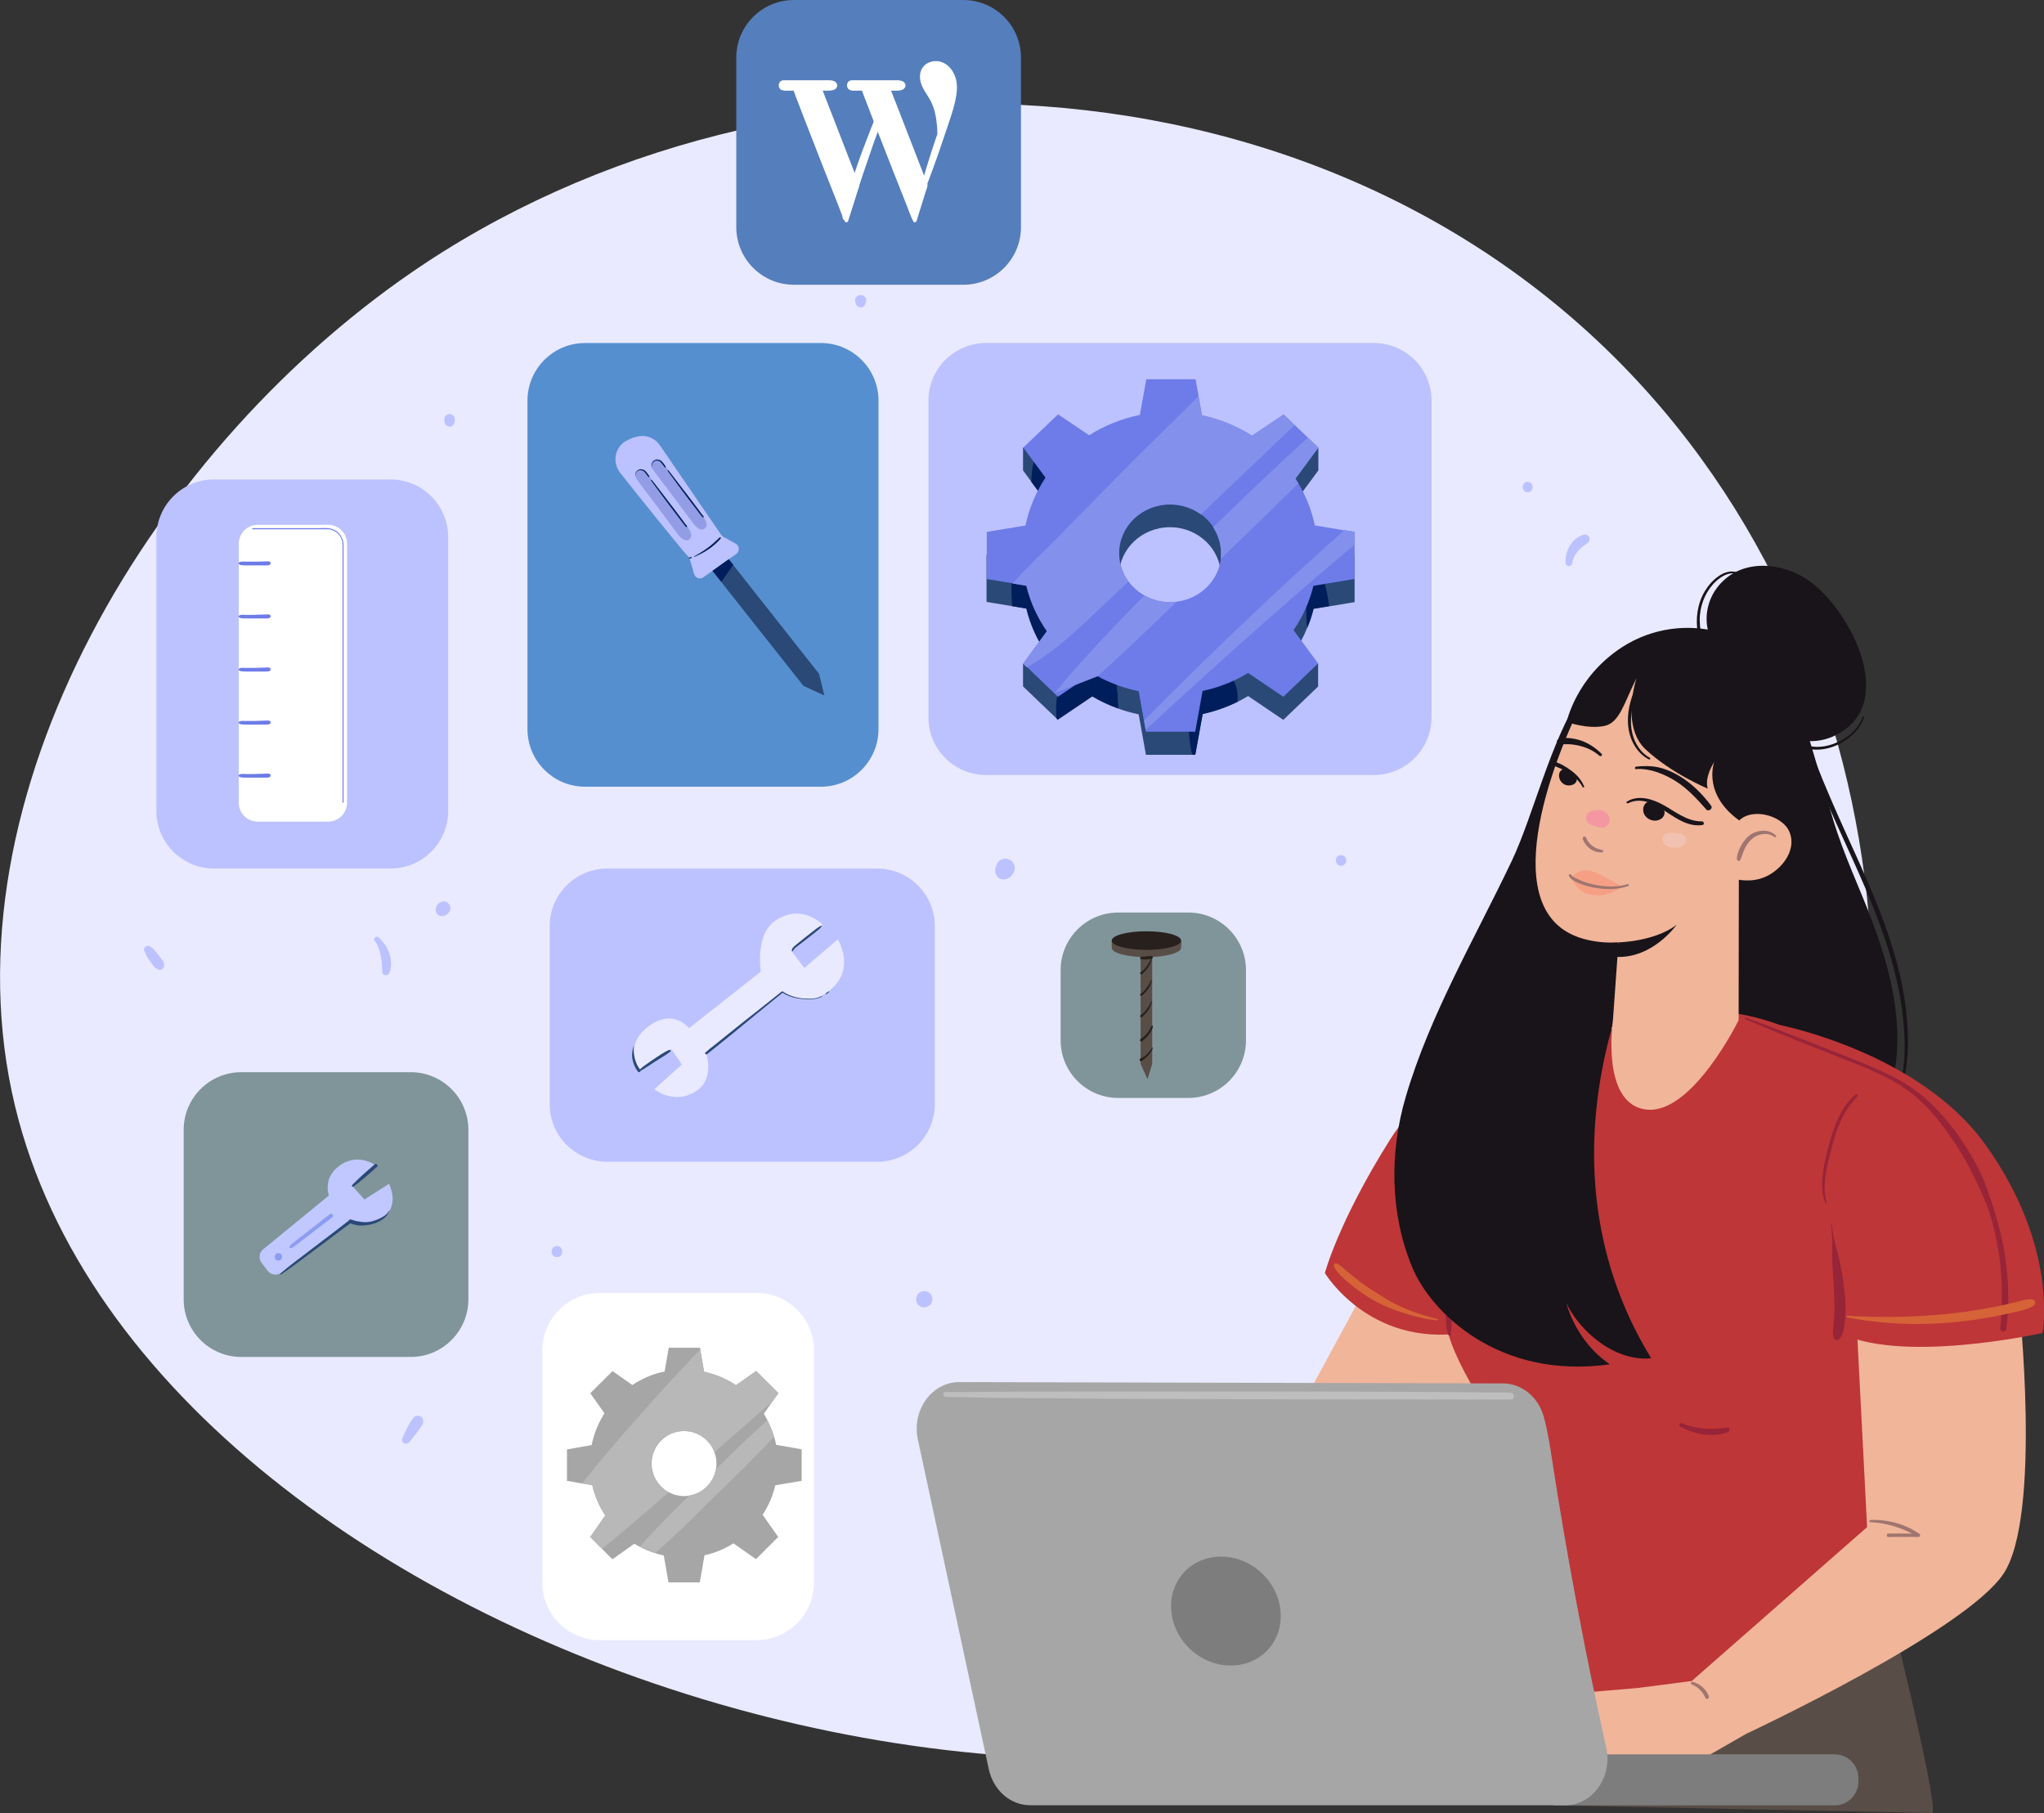 <?xml version="1.0" encoding="UTF-8"?>
<svg id="Laag_1" data-name="Laag 1" xmlns="http://www.w3.org/2000/svg" xmlns:xlink="http://www.w3.org/1999/xlink" viewBox="0 0 169.15 150">
  <rect x="0" y="0" width="169.15" height="150" fill="#333333" stroke="none"/>
  <defs>
    <style>
      .cls-1 {
        fill: #e9eaff;
      }

      .cls-2 {
        fill: #be3638;
      }

      .cls-3 {
        fill: #982438;
      }

      .cls-4 {
        fill: #f597a2;
      }

      .cls-5 {
        fill: #fff;
      }

      .cls-6 {
        fill: #594d47;
      }

      .cls-7 {
        fill: #f1c2b1;
      }

      .cls-8 {
        fill: #a6a6a6;
      }

      .cls-9 {
        fill: #bcc2ff;
      }

      .cls-10 {
        fill: #2a4977;
      }

      .cls-11 {
        fill: #568fcf;
      }

      .cls-12 {
        fill: #d66338;
      }

      .cls-13 {
        fill: #6d7ce8;
      }

      .cls-14 {
        fill: #b8b8b8;
      }

      .cls-15 {
        fill: #7d7d7d;
      }

      .cls-16 {
        fill: #7f959a;
      }

      .cls-17 {
        fill: #191419;
      }

      .cls-18 {
        fill: #939de5;
      }

      .cls-19 {
        clip-path: url(#clippath);
      }

      .cls-20 {
        fill: #bebebe;
      }

      .cls-21 {
        fill: #8390ec;
      }

      .cls-22 {
        fill: none;
      }

      .cls-23 {
        fill: #001e5c;
      }

      .cls-24 {
        fill: #f5a085;
      }

      .cls-25 {
        fill: #f1b59a;
      }

      .cls-26 {
        fill: #8b9cf2;
      }

      .cls-27 {
        fill: #28201d;
      }

      .cls-28 {
        fill: #9f756f;
      }

      .cls-29 {
        fill: #557ebc;
      }

      .cls-30 {
        fill: #c0c8ff;
      }

      .cls-31 {
        fill: #3e303d;
      }
    </style>
    <clipPath id="clippath">
      <rect class="cls-22" width="169.15" height="150"/>
    </clipPath>
  </defs>
  <g class="cls-19">
    <g>
      <path class="cls-1" d="m138.35,128.33C102.71,164.95,12.62,138.61,1.25,91.54c-6.2-25.67,11.61-54.99,33.92-69.75C66.55,1.03,114.76,3.83,139.79,36.61c21.77,28.52,19.07,70.65-1.43,91.72Z"/>
      <path class="cls-17" d="m156.93,90.89c.87-1.67,1.01-3.59.95-5.44-.07-1.94-.4-3.88-.9-5.76-.51-1.89-1.17-3.74-1.92-5.55-.76-1.84-1.6-3.66-2.42-5.47-.82-1.82-1.62-3.65-2.35-5.51-.09-.23-.18-.46-.29-.69-.08-.16-.33-.05-.29.12.13.48.31.94.49,1.4.18.46.37.92.56,1.37.38.9.77,1.8,1.17,2.69.81,1.8,1.65,3.6,2.43,5.42.76,1.78,1.46,3.6,2.02,5.45.55,1.85.97,3.74,1.14,5.66.17,1.92.19,3.81-.44,5.58-.08.22-.17.44-.27.65-.04.08.08.16.12.07h0Z"/>
      <path class="cls-11" d="m67.93,28.38h-19.51c-2.64,0-4.77,2.14-4.77,4.77v27.17c0,2.64,2.14,4.77,4.77,4.77h19.51c2.64,0,4.77-2.14,4.77-4.77v-27.17c0-2.64-2.14-4.77-4.77-4.77Z"/>
      <path class="cls-17" d="m148.82,58.1c.96,3.24,1.92,6.47,2.88,9.71.88,2.95,2.22,5.69,3.29,8.56,1.43,3.83,2.53,8.2,1.79,12.29-.92,5.09-5.56,9.89-10.66,6.12-1.87-1.38-3.08-3.46-4.08-5.56-2.28-4.8-3.68-10.28-2.42-15.44"/>
      <path class="cls-9" d="m72.59,71.86h-22.33c-2.64,0-4.77,2.14-4.77,4.77v14.72c0,2.64,2.14,4.77,4.77,4.77h22.33c2.64,0,4.77-2.14,4.77-4.77v-14.72c0-2.64-2.14-4.77-4.77-4.77Z"/>
      <path class="cls-9" d="m113.69,28.38h-32.09c-2.64,0-4.77,2.14-4.77,4.77v26.2c0,2.64,2.14,4.77,4.77,4.77h32.09c2.64,0,4.78-2.14,4.78-4.77v-26.2c0-2.64-2.14-4.77-4.78-4.77Z"/>
      <path class="cls-16" d="m98.34,75.5h-5.8c-2.64,0-4.77,2.14-4.77,4.77v5.8c0,2.64,2.14,4.77,4.77,4.77h5.8c2.64,0,4.77-2.14,4.77-4.77v-5.8c0-2.64-2.14-4.77-4.77-4.77Z"/>
      <path class="cls-5" d="m62.59,106.97h-12.94c-2.64,0-4.77,2.14-4.77,4.78v19.18c0,2.64,2.14,4.77,4.77,4.77h12.94c2.64,0,4.77-2.14,4.77-4.77v-19.18c0-2.64-2.14-4.78-4.77-4.78Z"/>
      <path class="cls-9" d="m32.32,39.67h-14.61c-2.64,0-4.77,2.14-4.77,4.77v22.65c0,2.64,2.14,4.77,4.77,4.77h14.61c2.64,0,4.77-2.14,4.77-4.77v-22.65c0-2.64-2.14-4.77-4.77-4.77Z"/>
      <path class="cls-16" d="m33.99,88.71h-14.02c-2.64,0-4.77,2.14-4.77,4.77v14.02c0,2.64,2.14,4.77,4.77,4.77h14.02c2.64,0,4.77-2.14,4.77-4.77v-14.02c0-2.64-2.14-4.77-4.77-4.77Z"/>
      <path class="cls-29" d="m79.72,0h-14.02c-2.64,0-4.77,2.14-4.77,4.77v14.02c0,2.64,2.14,4.77,4.77,4.77h14.02c2.64,0,4.77-2.14,4.77-4.77V4.77c0-2.64-2.14-4.77-4.77-4.77Z"/>
      <path class="cls-6" d="m157.02,135.7s3.35,13.54,2.89,14.3l-31.37-.63,3.27-14.46,25.21.8h0Z"/>
      <path class="cls-25" d="m112.64,107.25l-9.53,17.55,15.49,2.64,11.03-19.63-17-.56Z"/>
      <path class="cls-2" d="m127.08,85.32s-7.82,2.23-12.08,9.02c-4.26,6.78-5.36,10.99-5.36,10.99,0,0,3.65,6.08,11.44,4.96,7.79-1.13,6.01-24.97,6.01-24.97Z"/>
      <path class="cls-2" d="m127.63,87.04l-5.27,16.11s-2.87,2.71-2.72,5.97c.15,3.26,4.85,9.65,4.85,9.65l-3.71,23.69,32.33-4.2s4.64-31.44,4.86-34.64c.22-3.2-5.36-15.79-7.46-17.17-6.18-4.06-13.22-2.6-13.22-2.6l-9.66,3.19h0Z"/>
      <path class="cls-3" d="m120.04,110.46c.09-.39.08-.79.08-1.19s.02-.81,0-1.21c0-.1-.08-.19-.18-.21-.09-.01-.21.04-.23.15-.06.42-.07.82-.05,1.24s.05.82.2,1.21c.03.07.15.1.17,0Z"/>
      <path class="cls-25" d="m121.93,146.12c1.54-1.43,3.09-2.87,4.63-4.3.58-.54,1.18-1.08,1.91-1.38.58-.23,1.21-.28,1.83-.34,1.74-.14,3.49-.29,5.23-.44l4.47-.58,14.51-12.73-.96-18.7h13.52s1.93,17.77-1.28,22.57c-3.21,4.79-21.28,13.23-21.28,13.23l-3.33,1.91c-6.36,1.37-12.94,1.68-19.4.92"/>
      <path class="cls-2" d="m147.26,84.8s11.52,2.24,17.01,9.86c6.15,8.55,4.76,15.63,4.76,15.63,0,0-12.23,2.72-17.14-.22-4.91-2.94-4.62-25.27-4.62-25.27h0Z"/>
      <path class="cls-30" d="m27.21,98.92l-5.43,4.44c-.34.28-.4.78-.13,1.13l.5.65c.28.36.79.42,1.15.15l5.62-4.29s1.67.73,2.91-.34c1.24-1.07.36-2.71.36-2.71l-2.03,1.29-.99-1.1,1.95-1.7s-1.53-1.19-3.15.1c-1.26,1-.75,2.38-.75,2.38h0Z"/>
      <path class="cls-26" d="m23.04,104.3c.4,0,.4-.62,0-.62s-.4.62,0,.62Z"/>
      <path class="cls-26" d="m24.05,103.28c.17-.03.32-.17.46-.28l.41-.31c.29-.22.58-.45.87-.67l.86-.66c.29-.22.59-.43.87-.66.14-.12-.05-.37-.2-.26-.29.21-.56.44-.84.66l-.87.68c-.28.22-.57.44-.85.66l-.42.33c-.14.11-.31.21-.38.37-.03.07.02.14.1.13h0Z"/>
      <path class="cls-9" d="m56.99,46.09c-.62-.65-4.36-5.3-5.68-6.99-.65-.84-.44-2.07.48-2.61.01,0,.03-.01.04-.02.43-.24.82-.35,1.16-.39.64-.07,1.27.24,1.63.78l5.06,7.39c.05.06.1.12.17.16l1.03.57c.32.18.35.64.05.85l-2.72,1.93c-.28.2-.68.06-.77-.27l-.34-1.18c-.02-.08-.06-.15-.12-.2h0Z"/>
      <path class="cls-18" d="m52.67,39.62c.41.58.85,1.14,1.28,1.71.66.88,1.32,1.77,1.98,2.65.23.3.47.7.89.73l-.34-.19c.13.17.33.26.53.14.16-.1.27-.36.14-.53.01.1.03.2.04.3.07-.32-.13-.61-.32-.86-.29-.39-.59-.78-.88-1.17-.66-.88-1.33-1.76-1.99-2.64-.16-.21-.33-.42-.48-.64-.15-.22-.43-.32-.67-.18-.22.13-.33.45-.18.67h0Z"/>
      <path class="cls-18" d="m53.94,38.72c.41.58.85,1.14,1.28,1.71.66.88,1.32,1.77,1.98,2.65.23.3.47.7.89.73l-.34-.19c.13.17.33.26.53.14.16-.1.27-.36.14-.53.01.1.03.2.04.3.07-.32-.13-.61-.32-.86-.29-.39-.59-.78-.88-1.17-.66-.88-1.33-1.76-1.99-2.64-.16-.21-.33-.42-.48-.64s-.43-.32-.67-.18c-.22.13-.33.45-.18.67h0Z"/>
      <path class="cls-10" d="m58.96,47.23l7.53,9.52,1.73.79-.44-1.79-7.47-9.47-1.35.96Z"/>
      <path class="cls-6" d="m97.74,78.42c0,.42-1.29.77-2.87.77s-2.87-.34-2.87-.77c0-.03,0-.57,0-.6.15-.39,1.39-.17,2.87-.17,1.39,0,2.61-.18,2.87.17.04.05,0,.54,0,.6Z"/>
      <path class="cls-6" d="m94.39,78.09v9.94l.57,1.26.39-1.26v-9.93h-.95Z"/>
      <path class="cls-27" d="m94.87,78.59c1.59,0,2.87-.34,2.87-.77s-1.29-.77-2.87-.77-2.87.34-2.87.77,1.29.77,2.87.77Z"/>
      <path class="cls-17" d="m133.48,84.73c-2.73,9.48-2.01,19.24,3.16,27.64,0,0-1.83.35-4.04-1.16-2.17-1.48-2.97-3.39-2.97-3.39,0,0,.71,3.1,3.59,5.06-9.23,1.29-14.79-4.32-16.33-7.98-1.87-4.45-1.92-9.55-.55-14.18,2-6.79,5.73-13.11,8.77-19.5,1.78-3.75,3.16-9.79,5.71-13.71,0,0,6.84,10.85,6.75,15.64-.09,4.78-4.1,11.59-4.1,11.59"/>
      <path class="cls-25" d="m131.42,57.12c-3.24,6.2-7.66,18.43-.47,20.53,6.12,1.78,13.6-3.67,13.3-12.98-.31-9.31-9.81-13.33-12.83-7.55Z"/>
      <path class="cls-25" d="m143.9,70.26l-.02,14.15s-3.85,7.85-7.65,7.39c-3.79-.46-2.75-7.41-2.75-7.41l.69-9.7,9.73-4.44h0Z"/>
      <path class="cls-17" d="m135.43,56.11s-1.32,3.94.74,5.88c2.14,2.01,5.16,3.26,5.16,3.26,0,0-.36-.75.53-2.21,0,0-1.14,2.98,2.7,5.25,1.95,1.15,6.13-4.49,3.97-10.32-2.16-5.84-9.28-7.69-14.32-4.41-3.8,2.48-4.56,6.17-4.56,6.17,0,0,1.73.63,3.13.33,1.27-.27,1.62-1.93,2.65-3.95h0Z"/>
      <path class="cls-17" d="m141.55,52.77c-.58-1.31-.35-2.92.49-4.07,1.88-2.59,5.49-2.27,7.83-.53,3.38,2.52,7.37,10.37,1.75,12.79-1.12.48-2.43.48-3.55,0"/>
      <path class="cls-17" d="m134.73,66.46c1.13-.56,2.22.09,3.16.71.94.62,1.87,1.25,3,1.09.17-.02.13-.3-.04-.3-1.25.01-2.2-.81-3.24-1.38-.87-.48-2.05-.84-2.97-.26-.09.06-.01.18.08.14Z"/>
      <path class="cls-17" d="m131.1,65.08c-.22-.54-.6-.97-1.06-1.31-.43-.32-.93-.63-1.46-.76-.16-.04-.25.17-.11.26.21.13.45.22.68.32.23.11.46.23.68.37.46.29.88.68,1.14,1.16.04.07.16.02.13-.05h0Z"/>
      <path class="cls-17" d="m135.4,63.63c1.14-.08,2.37.42,3.32,1.03.95.61,1.73,1.46,2.48,2.31.19.22.58-.08.4-.31-.72-.97-1.6-1.85-2.65-2.47-.52-.31-1.1-.57-1.7-.7s-1.23-.13-1.85-.06c-.13.01-.14.22,0,.21Z"/>
      <path class="cls-17" d="m132.53,62.36c-.46-.46-1.01-.83-1.61-1.06-.31-.11-.63-.18-.95-.22-.32-.04-.68-.05-.99.08-.21.09-.18.37.06.4.29.04.59,0,.88.02.3.02.58.07.86.14.59.15,1.12.41,1.58.81.12.1.29-.06.17-.17h0Z"/>
      <path class="cls-28" d="m132.6,70.33c-.07,0-.15-.04-.22-.06-.07-.02-.15-.04-.22-.07-.14-.05-.26-.13-.38-.21-.23-.17-.42-.41-.52-.67-.03-.07-.1-.13-.18-.1-.07.02-.13.11-.1.18.11.35.34.63.63.84.14.1.3.18.47.23.08.02.16.04.24.05.09.01.17,0,.27,0,.09,0,.13-.16.03-.17h0Z"/>
      <path class="cls-24" d="m134.27,73.35c-.59-.3-1.97-1.11-2.57-1.28-.59-.17-1.31.02-1.64.54,0,0,.33,1.12,1.46,1.39,1.54.38,2.74-.66,2.74-.66h0Z"/>
      <path class="cls-28" d="m134.7,73.15c-.94.3-1.99.23-2.94,0-.4-.09-.79-.21-1.15-.39-.19-.09-.48-.2-.59-.39-.06-.1-.23-.03-.19.08.08.23.34.38.54.49.38.2.81.33,1.23.43,1.02.24,2.14.29,3.14-.06.1-.03.06-.19-.04-.16h0Z"/>
      <path class="cls-17" d="m137.57,66.91c.13.17.11.43-.03.6-.13.17-.35.25-.57.26-.27,0-.55-.11-.72-.32-.17-.21-.22-.53-.1-.77.04-.08.1-.15.18-.2.18-.09.38,0,.56.1.24.13.49.26.73.39"/>
      <path class="cls-17" d="m137.5,66.95c.14.22.01.49-.19.61-.21.12-.5.12-.72.02-.22-.1-.39-.32-.41-.58,0-.12.02-.26.1-.35.09-.11.21-.1.34-.06.16.05.3.15.45.23.08.04.17.09.25.14.08.04.17.1.26.12.12.02.21-.11.12-.2-.07-.08-.18-.12-.27-.16-.09-.05-.19-.1-.28-.14-.17-.09-.34-.19-.52-.23-.19-.04-.36,0-.48.15-.11.13-.17.3-.17.47-.02.71.82,1.14,1.41.82.16-.08.29-.23.34-.4s.01-.36-.1-.51c-.05-.07-.17.02-.12.09h0Z"/>
      <path class="cls-17" d="m130.38,64.41c.06.14-.06.3-.2.37-.22.12-.5.12-.71-.01-.21-.13-.35-.38-.34-.63,0-.14.06-.28.17-.35.19-.11.43.03.6.16.17.13.34.26.51.39"/>
      <path class="cls-17" d="m130.31,64.43c.02.09-.05.18-.12.23-.08.06-.18.09-.27.1-.2.02-.4-.05-.53-.2-.12-.13-.18-.34-.13-.51.02-.07.07-.15.15-.16.09-.01.19.04.26.08.24.14.44.35.68.5.13.08.28-.11.17-.22-.12-.11-.27-.21-.4-.31-.12-.09-.24-.19-.38-.25-.14-.06-.28-.09-.42-.03-.14.06-.22.16-.27.29-.09.26,0,.56.17.76.17.2.45.31.72.27.15-.02.31-.08.42-.19.11-.11.16-.26.09-.41-.03-.08-.15-.02-.13.05h0Z"/>
      <path class="cls-25" d="m143.72,68.13c.97-1.42,3.75-.75,4.36.69.7,1.65-.88,3.44-2.41,3.88-1.03.29-2.25.15-3.07-.43"/>
      <path class="cls-4" d="m131.41,68.08s.01.01.02.02l-.09-.12c.06.1.09.12.17.18.04.03.05.04.09.06.02,0,.04.02.06.03.07.04.15.07.23.09.03,0,.06,0,.09.01.11.02.22.06.33.11l-.16-.07s.02.01.04.01c.08.05.16.08.25.08.09.02.18.02.27-.01l.16-.07c.08-.04.14-.1.19-.17.04-.04.07-.09.09-.15.04-.08.06-.17.06-.26l-.02-.18c-.03-.11-.09-.21-.17-.29-.1-.09-.2-.18-.32-.24-.06-.03-.12-.06-.19-.07-.02,0-.04,0-.06-.01-.08-.02-.16-.03-.24-.02-.13,0-.28.06-.37.15l-.08.11c-.05.08-.07.17-.07.26,0,.01,0,.03,0,.04,0,.06,0,.13.03.18.03.08.05.17.1.24.05.08.1.15.16.22.03.03.06.06.09.09l.65-1.12c-.12-.05-.24-.09-.37-.11-.03,0-.06-.01-.09-.01-.17-.02-.25-.05-.42,0-.03,0-.06.01-.08.02-.06.02-.13.04-.18.07-.11.06-.16.13-.23.23l.09-.12s-.01.01-.02.02c-.06.05-.09.11-.12.18-.04.07-.05.14-.05.22,0,.15.05.3.17.4h0Z"/>
      <path class="cls-7" d="m139.33,69.1s-.02-.01-.02-.02l.18.18c-.04-.08-.12-.15-.19-.19l-.04-.02.2.2c-.13-.22-.36-.29-.59-.31-.07,0-.13-.01-.2-.02l.16.02c-.14-.02-.3-.05-.45-.05-.15,0-.28.02-.42.06-.18.05-.32.19-.37.37-.02.09-.02.19,0,.28.03.09.07.17.14.23.13.11.26.21.43.26.13.04.26.05.4.05.08,0,.17,0,.25-.02.05,0,.13-.01.19-.03.07-.02.13-.05.19-.08.01,0,.03-.01.05-.02.14-.07.21-.2.26-.34l-.25.32c.13-.09.24-.18.28-.35l-.13.22s.01-.01.02-.02c.1-.11.15-.24.13-.39-.02-.15-.1-.26-.22-.34h0Z"/>
      <path class="cls-28" d="m146.97,69.13c-.54-.52-1.42-.5-2.03-.12-.35.22-.62.54-.82.89-.2.35-.37.76-.39,1.18,0,.14.22.21.28.08.15-.32.23-.66.39-.98.16-.32.37-.6.64-.82.5-.39,1.28-.52,1.8-.11.08.07.2-.04.12-.12h0Z"/>
      <path class="cls-17" d="m133.94,77.97s2.98-.06,4.8-1.45c0,0-1.95,2.8-5.02,2.65l.22-1.19Z"/>
      <path class="cls-17" d="m143.8,47.37c-.55-.22-1.17,0-1.62.33-.46.33-.82.75-1.11,1.23-.61,1.04-.77,2.27-.57,3.45.13.73.39,1.42.75,2.07.09.16.33.02.24-.14-.57-1.05-.92-2.25-.81-3.45.1-1.05.57-2.08,1.35-2.79.45-.41,1.1-.79,1.72-.57.08.03.11-.1.04-.13h0Z"/>
      <path class="cls-17" d="m154.14,59.32c-.38,1.06-1.37,1.84-2.4,2.22-.55.2-1.15.3-1.73.23s-1.1-.33-1.54-.7c-.48-.41-.86-.91-1.26-1.39-.09-.1-.27.03-.19.14.68.96,1.53,1.96,2.76,2.16,1.23.2,2.48-.29,3.4-1.07.49-.42.88-.94,1.08-1.56.03-.08-.1-.11-.13-.04h0Z"/>
      <path class="cls-17" d="m136.53,62.7c-.76-.42-1.25-1.19-1.45-2.03-.23-.97-.08-1.95.23-2.88.2-.59.46-1.15.71-1.72.06-.14-.12-.25-.2-.12-1,1.75-1.66,4.09-.45,5.9.27.41.64.75,1.08.98.09.05.17-.09.08-.14h0Z"/>
      <path class="cls-1" d="m57.02,85.07c1.98-1.56,3.96-3.12,5.94-4.68,0,0-.5-3.07,1.2-4.22,1.7-1.15,3.17-.35,3.92.32l-2.59,2.19,1.07,1.41,2.77-2.37s1.5,2.39-.58,4.15c-2.08,1.76-4.01.2-4.01.2l-6.3,5.08s.7,2.04-.74,3.06c-1.85,1.3-3.55-.09-3.55-.09l2.28-2.05-.87-1.27-2.65,1.7s-1.32-1.85.57-3.43c2.16-1.8,3.53-.01,3.53-.01h0Z"/>
      <path class="cls-31" d="m101.24,129.01c-1.47.63-2.16,2.42-1.79,3.92.42,1.69,2.06,2.9,3.72,3.16,1.78.27,3.74-.43,4.5-2.16.35-.79.45-1.71.14-2.52-.34-.89-1.06-1.56-1.87-2.04-.97-.58-2.15-.94-3.27-.66-.92.23-1.78.96-1.95,1.93-.03.16.03.31.18.38.13.06.33.02.4-.13.27-.59.8-1.01,1.43-1.19.75-.21,1.56-.05,2.24.28.69.33,1.33.74,1.73,1.37.36.56.42,1.22.24,1.85-.41,1.41-1.82,2.1-3.21,2.05-1.39-.05-2.73-.83-3.35-2.07-.66-1.31-.25-3.07,1.1-3.75.27-.14.03-.52-.24-.4h0Z"/>
      <path class="cls-10" d="m108.8,45.35c-.29-1.4-.84-2.7-1.6-3.86l1.9-2.57v-1.88l-2.88-.88-2.62,1.76c-1.24-.79-2.64-1.37-4.14-1.69l-.54-2.97h-4.08l-.53,2.95c-1.52.31-2.94.88-4.2,1.68l-2.57-1.73-2.88.88v1.88l.69.94,1.15,1.55c-.35.53-.66,1.08-.91,1.67-.33.73-.58,1.5-.75,2.29l-3.2.53v3.9l2.1.35,1.19.2c.33,1.35.91,2.61,1.68,3.74,0,0,.01.01.02.03l-1.97.8v1.87l2.8,2.68.08.08,2.86-1.93c.68.4,1.4.74,2.16,1.01.54.2,1.09.35,1.67.47l.6,3.35h4.08l.61-3.37c1.01-.22,1.97-.56,2.87-1,.31-.15.61-.32.9-.49l2.91,1.97,2.88-2.76v-1.87l-2.03-.88c.44-.65.82-1.34,1.11-2.07h0c.22-.52.39-1.05.53-1.6l1.28-.21,2.13-.35v-3.9l-3.32-.55h0Zm-16.2,2.31c0-2.23,1.89-4.04,4.22-4.04s4.22,1.81,4.22,4.04-1.89,4.04-4.22,4.04-4.22-1.81-4.22-4.04Z"/>
      <path class="cls-23" d="m88.48,60.55s0,0,0,0c-.01.01-.01.01,0,0Z"/>
      <path class="cls-23" d="m92.5,57.6c-.03-.3-.05-.6-.09-.9-.01-.16-.04-.32-.06-.49-.01-.11-.04-.22-.05-.32,0-.03,0-.15,0-.17,0-.38-.26-.77-.65-.86-.28-.06-.64,0-.87.22-.36-.17-.85-.11-1.07.3-.13.23-.23.47-.32.71-.01-.02-.02-.05-.04-.07-.41-.63-1.29-.48-1.53.2-.25.71-.39,1.49-.42,2.23-.01.34,0,.67.04,1.01l.08.08,2.86-1.93c.68.4,1.4.74,2.16,1.01v-.07c0-.31-.04-.63-.06-.94h0Zm-2.86-1.59s0-.01,0-.01c0,0,0,0,0,.01h0,0Z"/>
      <path class="cls-23" d="m102.4,58.07c-.9.44-1.86.78-2.87,1l-.61,3.37h-.26c-.23-.85-.28-2-.3-2.29-.09-1.38-.07-2.73.1-4.1.05-.4.26-.7.68-.76.27-.04.58.09.75.32.03-.28.06-.56.11-.84.06-.32.42-.5.72-.47.27.03.46.22.53.47,0,0,0,0,0,0,.01.09.02.17.04.26.03.3.1.61.19.91.17,0,.34.05.47.2.44.52.5,1.24.46,1.94Z"/>
      <path class="cls-23" d="m109.99,50.15l-1.28.21c-.13.55-.31,1.08-.53,1.59-.09-.63-.1-1.29-.07-1.92.03-.51.08-1.03.19-1.53.11-.46.29-.88.47-1.31.06-.15.32-.14.39,0,.19.41.38.83.51,1.26.13.44.2.88.27,1.33.02.12.03.25.05.37h0Z"/>
      <path class="cls-23" d="m87.19,53.55c-.11.28-.33.47-.57.54-.78-1.12-1.35-2.38-1.68-3.74l-1.19-.2s0-.03,0-.05c-.05-.82-.06-1.66,0-2.48.04-.49.37-.85.88-.87.48-.02.87.42.88.87,0,.44.05.88.1,1.31.05,0,.1-.02.15-.02.41,0,.69.27.8.63,0,0,.01,0,.01,0,.04.17.05.33.07.5.07.48.2.98.31,1.45.06.31.14.61.2.92.08.37.2.78.04,1.14h0Z"/>
      <path class="cls-23" d="m87.01,41.38c0,.43-.04.84-.08,1.27-.04.42-.31.73-.75.75-.27.01-.47-.13-.6-.32.26-.58.57-1.14.91-1.67l-1.15-1.55c.04-.77.11-1.56.42-2.27.11-.26.56-.25.67,0,.37.78.44,1.68.51,2.53.03.42.05.84.06,1.26h0Z"/>
      <path class="cls-13" d="m111.25,43.88l-2.44-.41c-.26-1.24-.72-2.4-1.36-3.47-.08-.13-.16-.26-.24-.39l1.9-2.57-.86-.82-1.09-1.04-.93-.89-2.62,1.76c-1.24-.79-2.64-1.37-4.14-1.69l-.28-1.58-.25-1.4h-4.08l-.53,2.95c-1.52.31-2.94.88-4.2,1.68l-2.57-1.73-2.88,2.75,1.84,2.49c-.79,1.19-1.36,2.53-1.66,3.96l-3.2.53v3.9l2.14.35,1.15.19c.34,1.36.92,2.63,1.7,3.76l-1.97,2.68.31.3,2.25,2.16.31.3,1.49-1.01h0s1.37-.93,1.37-.93c.13.08.26.16.4.23h0c1.05.57,2.21,1,3.42,1.25l.43,2.4.14.77.03.18h4.08l.61-3.37c1.36-.29,2.63-.8,3.77-1.49l2.91,1.97,2.88-2.76-2.03-2.75c.75-1.11,1.32-2.34,1.64-3.67l3.41-.57v-3.9l-.87-.14h0Zm-14.42,5.94c-.78,0-1.51-.2-2.13-.56-.51-.29-.96-.68-1.3-1.14-.5-.66-.78-1.47-.78-2.35,0-2.23,1.89-4.04,4.22-4.04.96,0,1.84.31,2.55.82.4.29.75.66,1.02,1.07.41.62.65,1.36.65,2.15,0,.16,0,.31-.03.47h0c-.22,1.84-1.73,3.3-3.64,3.54h0c-.18.03-.36.04-.55.04h0Z"/>
      <path class="cls-8" d="m66.34,122.51v-2.6l-2.11-.37c-.04-.23-.1-.45-.17-.67-.14-.48-.33-.94-.56-1.38-.09-.18-.19-.36-.29-.52l.73-1.04.48-.67-1.84-1.83-1.67,1.18c-.79-.53-1.68-.91-2.64-1.12l-.32-1.84-.02-.14h-2.59l-.34,1.96c-.97.2-1.87.59-2.67,1.12l-1.64-1.15-1.84,1.83,1.17,1.66c-.5.79-.87,1.68-1.06,2.63l-2.04.36v2.6l1.26.22.83.14c.21.91.58,1.75,1.08,2.51l-1.25,1.78,1.84,1.84,1.82-1.29c.14.09.29.18.44.25.4.22.82.39,1.26.53.24.08.48.14.73.19l.39,2.23h2.59l.39-2.24c.87-.19,1.68-.53,2.4-.99l1.86,1.31,1.84-1.84-1.29-1.83c.48-.73.84-1.56,1.05-2.44l2.17-.37h0Zm-7.22-2.36c.11.29.17.61.17.94,0,.16-.01.32-.04.47-.2,1.12-1.09,2-2.21,2.18h0c-.14.02-.28.04-.43.04-.45,0-.88-.11-1.25-.31-.85-.45-1.43-1.35-1.43-2.38,0-1.49,1.2-2.69,2.69-2.69,1.15,0,2.13.73,2.52,1.75h0Z"/>
      <path class="cls-5" d="m27.15,43.42h-5.82c-.87,0-1.57.7-1.57,1.57v21.42c0,.87.7,1.57,1.57,1.57h5.82c.87,0,1.57-.7,1.57-1.57v-21.42c0-.87-.7-1.57-1.57-1.57Z"/>
      <path class="cls-13" d="m19.78,46.69c.15.11.42.08.6.09.21,0,.42,0,.63,0,.21,0,.42,0,.63,0,.11,0,.22,0,.33,0,.11,0,.22,0,.32-.03.13-.05.15-.25,0-.29-.11-.03-.21-.01-.32-.01-.11,0-.22,0-.33.01-.21,0-.42.01-.63.01-.21,0-.42,0-.63,0-.18,0-.44-.04-.6.06-.06.04-.05.11,0,.14Z"/>
      <path class="cls-13" d="m19.78,51.08c.15.11.42.08.6.09.21,0,.42,0,.63,0,.21,0,.42,0,.63,0,.11,0,.22,0,.33,0,.11,0,.22,0,.32-.03.13-.05.15-.25,0-.29-.11-.03-.21-.02-.32-.01-.11,0-.22,0-.33.01-.21,0-.42.01-.63.02-.21,0-.42,0-.63,0-.18,0-.44-.04-.6.06-.06.04-.05.11,0,.14Z"/>
      <path class="cls-13" d="m19.78,55.47c.15.11.42.08.6.09.21,0,.42,0,.63,0,.21,0,.42,0,.63,0,.11,0,.22,0,.33,0,.11,0,.22,0,.32-.03.13-.05.15-.25,0-.29-.11-.03-.21-.01-.32-.01-.11,0-.22,0-.33.01-.21,0-.42.01-.63.02-.21,0-.42,0-.63,0-.18,0-.44-.04-.6.06-.06.04-.05.11,0,.14Z"/>
      <path class="cls-13" d="m19.78,59.86c.15.11.42.08.6.09.21,0,.42,0,.63,0,.21,0,.42,0,.63,0,.11,0,.22,0,.33,0,.11,0,.22,0,.32-.03.13-.05.15-.25,0-.29-.11-.03-.21-.01-.32-.01-.11,0-.22,0-.33.01-.21,0-.42.01-.63.02-.21,0-.42,0-.63,0-.18,0-.44-.04-.6.06-.06.04-.05.11,0,.14Z"/>
      <path class="cls-13" d="m19.78,64.25c.15.11.42.08.6.09.21,0,.42,0,.63,0,.21,0,.42,0,.63,0,.11,0,.22,0,.33,0,.11,0,.22,0,.32-.03.13-.05.15-.25,0-.29-.11-.03-.21-.01-.32-.01-.11,0-.22,0-.33.01-.21,0-.42.01-.63.02-.21,0-.42,0-.63,0-.18,0-.44-.04-.6.06-.06.04-.05.11,0,.14Z"/>
      <path class="cls-15" d="m128.54,145.15h23.29c1.08,0,1.96.88,1.96,1.96v.3c0,1.08-.88,1.96-1.96,1.96h-23.29v-4.22h0Z"/>
      <path class="cls-8" d="m129.51,149.37c2.27,0,3.96-2.34,3.41-4.78-1.75-7.87-3.25-15.82-4.48-23.83-.18-1.19-.37-2.41-.69-3.55-.45-1.63-1.81-2.74-3.36-2.75l-45.01-.11c-2.27,0-3.95,2.33-3.42,4.76l5.87,27.28c.38,1.74,1.79,2.97,3.42,2.97h44.25Z"/>
      <path class="cls-15" d="m104.91,136.51c1.62-1.75,1.39-4.6-.52-6.38-1.91-1.77-4.77-1.79-6.4-.05-1.62,1.75-1.39,4.6.52,6.38,1.91,1.77,4.77,1.79,6.4.05Z"/>
      <path class="cls-10" d="m23.25,105.45c.78-.52,1.53-1.09,2.28-1.65.75-.56,1.52-1.14,2.27-1.7.42-.32.85-.63,1.27-.94.15-.11,0-.32-.16-.21-1.49,1.17-3.01,2.3-4.51,3.45-.41.32-.82.64-1.21.98-.04.03.01.1.05.07h0Z"/>
      <path class="cls-10" d="m32.17,100.19c-.12.28-.42.46-.68.59-.26.13-.52.23-.8.29-.28.06-.56.06-.84.02-.14-.02-.27-.04-.41-.07-.14-.04-.29-.1-.44-.12-.12-.01-.2.17-.1.25.12.1.3.14.45.18.15.04.32.07.49.07.32,0,.65-.04.96-.12.31-.08.61-.21.87-.4.12-.09.24-.19.34-.31.09-.11.14-.23.19-.37,0-.02-.02-.03-.03,0h0Z"/>
      <path class="cls-10" d="m29.35,98.09h-.06s0,0,0,.01,0,0,0,0h.06s.01,0,.01,0,0-.01-.01-.01Z"/>
      <path class="cls-10" d="m29.17,98.19c.09,0,.16-.08.23-.13.17-.12.32-.25.48-.38.37-.29.72-.61,1.07-.92.08-.07.17-.15.25-.22.14-.12-.06-.32-.2-.2-.57.5-1.15.99-1.68,1.53-.07.07-.18.15-.2.26,0,.03.01.06.05.06h0Z"/>
      <path class="cls-27" d="m94.38,79.33s.04.02.06.03c.02,0,.05,0,.08.01.04,0,.08.01.12.01.08,0,.17,0,.26,0,.09,0,.18-.01.27-.03.09-.01.23-.02.23-.14,0-.06-.04-.1-.1-.11-.04-.01-.09,0-.13,0-.08,0-.17.02-.26.03-.08,0-.17.01-.26.02-.09,0-.18,0-.26.04-.05.02-.08.11-.02.14Z"/>
      <path class="cls-27" d="m95.27,82.84c-.09.23-.22.45-.37.65-.07.1-.15.19-.23.28-.04.04-.08.08-.13.12-.05.04-.11.07-.16.12-.08.07.02.2.11.14.06-.03.1-.09.15-.13.05-.05.09-.09.14-.14.09-.1.17-.2.24-.3.15-.22.24-.45.3-.71,0-.03-.03-.04-.05-.01h0Z"/>
      <path class="cls-27" d="m95.27,81.07c-.09.23-.22.45-.37.65-.07.1-.15.19-.23.28-.04.04-.08.08-.13.12-.05.04-.11.07-.16.12-.08.07.02.2.11.14.06-.03.1-.09.15-.13.05-.05.09-.09.14-.14.09-.1.17-.2.24-.3.15-.22.24-.45.3-.71,0-.03-.03-.04-.05-.01h0Z"/>
      <path class="cls-27" d="m95.27,79.29c-.09.23-.22.45-.37.65-.07.1-.15.19-.23.28-.04.04-.08.08-.13.12-.05.04-.11.07-.16.12-.08.07.02.2.11.14.06-.03.1-.09.15-.13s.09-.09.14-.14c.09-.1.17-.2.24-.3.15-.22.24-.45.3-.71,0-.03-.03-.04-.05-.01h0Z"/>
      <path class="cls-27" d="m95.35,84.85s-.08.09-.11.14c-.03.05-.06.11-.09.17-.06.11-.13.21-.21.31-.08.1-.16.18-.25.27-.09.08-.2.16-.3.23-.05.03-.07.09-.04.14.03.05.09.07.14.04.23-.14.42-.35.58-.56.08-.11.15-.22.21-.33.03-.06.06-.12.09-.18.02-.07.03-.13.03-.2,0-.03-.04-.04-.05-.02h0Z"/>
      <path class="cls-27" d="m95.35,86.67c-.12.19-.26.38-.42.54-.08.08-.17.15-.26.21-.05.03-.1.06-.15.09-.05.03-.11.05-.16.08-.13.07-.01.27.11.2.05-.03.1-.07.15-.11.05-.04.1-.08.15-.12.09-.08.18-.16.26-.25.08-.09.16-.19.22-.29.07-.1.11-.21.15-.32.01-.04-.04-.05-.06-.02h0Z"/>
      <path class="cls-23" d="m58.96,47.23l1.35-.96.37.46-.99,1.41-.72-.91Z"/>
      <path class="cls-23" d="m57.01,46.2h.02s-.02,0-.02,0c0,0,0,0,0,0,0,0,0,0,.01,0,0,0,.01,0,.02,0,0,0,.02,0,.03,0,.02,0,.04,0,.06,0,.02,0,.03,0,.05-.01.02,0,.04-.02.05-.03.01,0,.02-.02.02-.04,0-.01-.02-.02-.03-.02-.02,0-.04,0-.06,0-.02,0-.04,0-.05,0-.02,0-.03.01-.05.02-.02,0-.06.02-.06.05v-.02s.01,0,.02,0h-.02s-.01.03-.01.04c0,.01.01.02.02.02h0Z"/>
      <path class="cls-23" d="m57.45,46.07c.82-.32,1.61-.84,2.19-1.51.05-.06-.03-.14-.09-.09-.32.31-.65.61-1,.87-.36.26-.73.49-1.11.69-.02.01,0,.05.01.04h0Z"/>
      <path class="cls-23" d="m53.95,38.6c-.02-.17.06-.34.2-.43.14-.09.34-.08.47.02.1.08.18.2.26.3.03.05.06.09.1.14.01.01.02.02.04.04,0,0,.03.03.01,0,.03.04.09,0,.06-.04,0,0,0,.03,0,0,0,0,0,0,0-.01,0-.01,0-.03-.02-.05-.02-.04-.05-.08-.08-.12-.07-.1-.15-.2-.23-.28-.2-.18-.53-.19-.71.02-.1.11-.14.26-.12.4,0,.01.03.01.02,0h0Z"/>
      <path class="cls-23" d="m55.25,38.96c.31.43.63.86.94,1.28.51.69,1.03,1.37,1.55,2.05.13.17.26.36.4.51.05.05.13-.03.08-.08-.12-.13-.22-.28-.32-.42-.23-.31-.46-.62-.69-.92-.51-.67-1.02-1.34-1.54-2.01-.12-.15-.24-.31-.36-.46-.02-.03-.08,0-.05.04h0Z"/>
      <path class="cls-23" d="m52.59,39.39c-.02-.17.06-.34.2-.43.14-.09.34-.08.47.02.1.08.18.2.26.3.03.05.06.09.1.14.01.01.02.02.04.04,0,0,.03.03.01,0,.03.04.09,0,.06-.04,0,0,0,.03,0,0,0,0,0,0,0-.01,0-.01,0-.03-.02-.05-.02-.04-.05-.08-.08-.12-.07-.1-.15-.2-.23-.28-.2-.18-.53-.19-.71.02-.1.11-.14.26-.12.4,0,.01.03.01.02,0h0Z"/>
      <path class="cls-23" d="m53.88,39.76c.31.43.63.86.94,1.28.51.69,1.03,1.37,1.55,2.05.13.17.26.36.4.51.05.05.13-.03.08-.08-.12-.13-.22-.28-.32-.42-.23-.31-.46-.62-.69-.92-.51-.67-1.02-1.34-1.54-2.01-.12-.15-.24-.31-.36-.46-.02-.03-.08,0-.05.04h0Z"/>
      <path class="cls-21" d="m107.14,35.17c-2.05,1.95-4.09,3.9-6.14,5.85-.54.52-1.09,1.03-1.63,1.54-.71-.52-1.59-.82-2.55-.82-2.33,0-4.22,1.81-4.22,4.04,0,.88.29,1.69.78,2.35-.39.36-.78.72-1.16,1.08-2.17,2.01-4.54,4.53-7.25,6l-.31-.3,1.97-2.68c-.78-1.13-1.37-2.4-1.7-3.76l-1.15-.19c1.28-1.43,2.7-2.75,3.95-4.02,2.73-2.78,5.44-5.57,8.22-8.29,1.07-1.06,2.15-2.12,3.22-3.18l.28,1.58c1.5.32,2.9.89,4.14,1.69l2.62-1.76.93.89h0Z"/>
      <path class="cls-21" d="m96.83,49.82c.19,0,.37-.01.55-.04-2.16,2.09-4.33,4.18-6.56,6.18h0l-1.77.69h0s-1.8.71-1.8.71c2.35-2.83,4.87-5.49,7.46-8.1.63.35,1.35.56,2.13.56h0Z"/>
      <path class="cls-21" d="m107.2,39.61c.08.13.17.26.24.39-2.12,2.1-4.28,4.17-6.43,6.25.02-.15.03-.31.03-.47,0-.79-.24-1.53-.65-2.15,2.58-2.52,5.17-5.01,7.84-7.42l.86.82-1.9,2.57h0Z"/>
      <path class="cls-21" d="m112.12,44.02v1.03c-1.4,1.17-2.79,2.35-4.17,3.54-4.44,3.86-8.82,7.79-13.14,11.79l-.14-.77c5.35-5.38,10.86-10.7,16.58-15.74l.87.14h0Z"/>
      <path class="cls-13" d="m20.89,43.79h2.63c1.12,0,2.24,0,3.36,0,.11,0,.23,0,.34,0,.49.06.92.42,1.07.89.06.2.06.39.06.6v1.76c0,1.04,0,2.07,0,3.11v3.92c0,1.38,0,2.75,0,4.13v3.81s0,2.89,0,2.89v1.5s.08.05.08,0v-3.64s0-3.68,0-3.68v-4.13c0-1.37,0-2.69,0-4.04v-3.35c0-.69,0-1.38,0-2.08v-.39c0-.68-.5-1.28-1.18-1.38-.29-.04-.61-.01-.91-.01h-1.8c-1.15,0-2.3,0-3.45,0h-.2s-.05.07,0,.07h0Z"/>
      <path class="cls-10" d="m52.98,88.6c.22-.09.41-.23.61-.36.21-.14.42-.28.64-.42.41-.27.86-.51,1.24-.81.08-.07-.02-.17-.11-.14-.45.2-.86.5-1.27.77-.2.13-.4.27-.59.41-.2.14-.41.28-.57.47-.03.03,0,.1.05.08Z"/>
      <path class="cls-10" d="m52.43,86.57c-.11.36-.16.7-.09,1.07.07.37.22.72.44,1.01.04.05.11.08.17.04.05-.03.08-.11.04-.17-.21-.27-.36-.57-.45-.91-.08-.33-.14-.7-.09-1.04,0-.02-.02-.03-.03,0h0Z"/>
      <path class="cls-10" d="m65.6,78.7c.06-.09.11-.18.19-.25.09-.08.18-.15.27-.22.22-.17.43-.33.65-.5.21-.17.43-.34.65-.51.1-.08.21-.17.31-.25.05-.04.11-.08.16-.13.05-.05.1-.12.15-.18.03-.03,0-.09-.05-.06-.13.07-.24.13-.35.22-.12.09-.24.18-.35.27-.23.18-.47.37-.7.55-.23.18-.45.36-.67.54-.14.12-.36.28-.33.49,0,.04.05.06.08.02h0Z"/>
      <path class="cls-10" d="m68.57,82.03l-.12.08s-.08.06-.12.09c-.01.01-.01.04,0,.05.01.01.03.02.05,0l.06-.04s.04-.03.06-.04l.11-.09s.01-.04,0-.05c-.01-.01-.03-.02-.05,0h0Z"/>
      <path class="cls-10" d="m68.26,82.3s0-.01,0-.01,0,.01,0,.01Z"/>
      <path class="cls-10" d="m67.97,82.43c-.18.11-.4.15-.6.18-.27.03-.54.03-.81.01-.63-.05-1.27-.23-1.79-.59-.02-.01-.05,0-.07,0-.21.17-.42.33-.63.5-.5.4-1,.8-1.51,1.2-.61.48-1.23.96-1.83,1.45-.53.42-1.06.85-1.58,1.27-.26.2-.52.4-.76.62-.04.04,0,0-.01,0-.1.08.04.22.14.14.02-.01-.01.01,0,0,.01,0,.02-.02.04-.03.05-.04.1-.07.14-.11l.46-.37c.5-.4,1-.81,1.5-1.21.6-.49,1.2-.99,1.8-1.48.52-.43,1.05-.86,1.57-1.28l.52-.42c.05-.04.11-.09.16-.13.02-.02.07-.04.08-.07,0,0,0,0,.01,0h-.07c.54.37,1.21.53,1.85.57.28.02.57.01.84-.03.2-.03.42-.08.6-.19.03-.02,0-.07-.03-.05h0Z"/>
      <path class="cls-14" d="m64.41,115.27l-.48.67c-1.6,1.41-3.21,2.81-4.82,4.21-.38-1.03-1.37-1.75-2.52-1.75-1.49,0-2.69,1.2-2.69,2.69,0,1.03.58,1.93,1.43,2.38-1.19,1.04-2.38,2.07-3.6,3.09-.6.5-1.24,1.06-1.91,1.58l-.98-.98,1.25-1.78c-.5-.75-.87-1.6-1.08-2.51l-.83-.14s.05-.06.07-.09c1.38-1.75,2.82-3.43,4.3-5.1,1.76-1.99,3.55-3.97,5.39-5.89l.32,1.84c.96.21,1.85.59,2.64,1.12l1.67-1.18,1.84,1.83h0Z"/>
      <path class="cls-14" d="m64.06,118.88c-1.44,1.52-2.92,3-4.43,4.45-1.78,1.73-3.52,3.53-5.41,5.16l-1.26-.53c1.28-1.47,2.68-2.85,4.07-4.22h0c1.12-.18,2.01-1.06,2.21-2.18,1.4-1.38,2.81-2.74,4.25-4.05.23.44.42.9.56,1.38h0Z"/>
      <path class="cls-3" d="m139.05,118.03c1.17.66,2.67.94,3.95.45.18-.07.18-.39-.05-.36-1.27.17-2.55.16-3.75-.36-.18-.08-.34.17-.16.27Z"/>
      <path class="cls-3" d="m151.52,101.29c.04.4.09.8.1,1.2.02.4,0,.8,0,1.2,0,.8.06,1.59.11,2.38.05.79.08,1.54.07,2.31,0,.38-.03.76-.06,1.14-.03.38-.11.8.01,1.16.06.19.29.26.44.12.29-.28.38-.72.44-1.11s.09-.79.1-1.18c.02-.81-.06-1.61-.18-2.42-.12-.8-.26-1.59-.46-2.38-.1-.39-.22-.76-.3-1.15-.09-.42-.15-.85-.21-1.28,0-.03-.05-.02-.05,0h0Z"/>
      <path class="cls-3" d="m151.17,99.5c-.26-.84-.2-1.74-.04-2.6.14-.76.34-1.52.54-2.27.21-.75.43-1.42.75-2.09.32-.67.76-1.27,1.28-1.81.1-.11-.05-.25-.16-.16-1.17.99-1.75,2.55-2.14,3.98-.22.8-.42,1.62-.54,2.44-.12.83-.13,1.71.19,2.53.03.07.14.04.12-.03Z"/>
      <path class="cls-3" d="m144.43,84.33c2.48,1.05,4.99,2.04,7.5,3.04,2.3.91,4.71,1.75,6.62,3.38.9.77,1.67,1.66,2.37,2.61.7.95,1.3,1.85,1.84,2.85.53.97,1.01,1.97,1.45,2.98.45,1.01.73,2.11.96,3.19.54,2.49.61,5.01.36,7.54-.03.27.45.34.49.07.31-2.25.19-4.59-.22-6.82-.21-1.11-.5-2.21-.85-3.29-.35-1.08-.72-2.2-1.25-3.23-1.06-2.06-2.44-3.99-4.14-5.57-1.81-1.68-4.08-2.6-6.34-3.5-2.91-1.15-5.81-2.3-8.74-3.39-.08-.03-.13.1-.06.13Z"/>
      <path class="cls-12" d="m152.89,109.01c2,.36,4.02.56,6.06.53,2.04-.02,4.04-.23,6.02-.61.55-.1,1.11-.22,1.65-.35.55-.13,1.19-.23,1.67-.56.23-.15.14-.51-.14-.52-.5-.02-1,.15-1.48.27-.48.12-.98.23-1.48.33-.97.19-1.95.36-2.93.48-1.99.25-3.99.37-6,.38-1.12,0-2.25-.02-3.37-.1-.08,0-.1.13-.02.14h0Z"/>
      <path class="cls-12" d="m118.99,109.14c-1.56-.39-3.1-.92-4.47-1.79-.67-.42-1.34-.82-1.97-1.3-.32-.25-.64-.5-.96-.76-.32-.26-.59-.55-.94-.74-.17-.09-.33.09-.25.25.27.56.83,1.02,1.3,1.41.5.42,1.03.8,1.58,1.14,1.1.69,2.33,1.14,3.57,1.49.7.2,1.4.34,2.12.41.06,0,.07-.09.01-.11h0Z"/>
      <path class="cls-28" d="m154.79,125.94c1.39.07,2.7.49,3.9,1.19l.07-.26c-.41.02-.83.01-1.24.01-.41,0-.83.01-1.24,0-.19-.01-.19.3,0,.29.41-.02.83-.01,1.24-.01.41,0,.83-.01,1.24,0,.15,0,.18-.19.07-.26-1.17-.81-2.63-1.2-4.05-1.14-.12,0-.12.18,0,.19h0Z"/>
      <path class="cls-28" d="m140,139.37c.52.19.92.62,1.14,1.12.03.07.13.09.19.06.06-.03.11-.1.09-.18-.21-.6-.73-1.07-1.35-1.22-.15-.04-.2.17-.06.22h0Z"/>
      <path class="cls-9" d="m82.44,71.63l-.03.09-.02.04v.02s-.01.01-.01.01c-.03.1-.04.2-.01.3,0,.05,0,.09.02.13v.03c.03.08.06.15.1.21.06.09.13.17.22.22.1.06.2.08.32.08.08,0,.16,0,.23-.03.08-.03.17-.06.24-.1.13-.08.2-.16.28-.28v-.02s.04-.04.04-.04l.05-.08c.07-.12.11-.25.11-.39l-.03-.21c-.04-.13-.1-.25-.2-.34-.07-.08-.15-.13-.25-.16-.09-.05-.19-.07-.3-.07-.11,0-.21.02-.3.07-.1.03-.18.08-.25.16-.1.1-.16.21-.2.34h0Z"/>
      <path class="cls-9" d="m110.98,71.63c.57,0,.57-.88,0-.88s-.57.88,0,.88Z"/>
      <path class="cls-9" d="m126.42,40.73c.55,0,.55-.86,0-.86s-.55.86,0,.86Z"/>
      <path class="cls-9" d="m130.11,46.62c.01-.1.03-.2.06-.29.01-.05.03-.1.05-.15.02-.06-.01.02,0-.01.01-.02.02-.04.03-.06.04-.09.09-.18.15-.26.03-.04.05-.08.08-.12.01-.02.03-.04.04-.06-.07.08,0,0,0,0l.06-.08s-.04.05-.02.03c.02-.02.03-.04.05-.05.03-.04.06-.07.1-.11.04-.04.07-.07.12-.11.02-.02.04-.03.05-.05,0,0,.08-.06.02-.02-.08.05.06-.05.09-.07.08-.06-.08.05,0,0,.04-.03.08-.05.12-.08.05-.03.09-.06.13-.1.04-.04,0,0-.02.01.04-.01.1-.07.14-.1.16-.1.23-.3.16-.48-.07-.18-.27-.27-.45-.22-1,.26-1.57,1.34-1.51,2.33,0,.14.1.25.24.27.12.01.28-.06.3-.2h0Z"/>
      <path class="cls-9" d="m31,77.83c.13.18.24.36.31.57.08.22.15.44.2.67.05.23.07.38.08.62.02.24.02.47.04.7.02.36.49.41.61.08.2-.51.14-1.09-.03-1.6-.09-.25-.19-.49-.35-.71-.16-.22-.33-.42-.51-.6-.17-.17-.5.06-.35.27h0Z"/>
      <path class="cls-9" d="m36.44,74.65l-.05.03h-.02s0,.02,0,.02h0s-.08.06-.12.09c0,0,0,0-.01.01,0,0,0,0,0,0l-.09.12s-.04.09-.06.14c0,0,0,0,0,.01v.02s-.02.05-.02.05c-.02.09-.02.18,0,.28.02.09.07.17.13.23.07.06.14.11.23.13.09.02.18.02.28,0h.05s.02-.02.02-.02c0,0,0,0,.01,0,.02,0,.05-.02.07-.03.05-.01.09-.04.13-.08.02-.02.04-.03.06-.05,0,0,0,0,.01,0,0,0,.09-.11.09-.12,0,0,0,0,0,0l.02-.02.03-.05.06-.13c.02-.08.03-.15,0-.22,0-.05-.01-.1-.04-.14-.02-.07-.06-.13-.12-.18l-.11-.09-.13-.06c-.08-.02-.15-.03-.22,0-.08,0-.14.03-.21.07h0Z"/>
      <path class="cls-9" d="m36.78,34.84l.03.16.04.1s.06.09.11.11c.03.03.06.04.09.05.05.03.1.04.16.04h.11s.1-.06.1-.06c.05-.03.09-.06.11-.11.04-.04.06-.09.07-.14l.03-.16c.02-.08.02-.16,0-.24-.02-.08-.06-.14-.11-.2l-.09-.07c-.07-.04-.14-.06-.23-.06-.06,0-.12.01-.17.04-.05.02-.1.05-.14.09-.05.06-.09.12-.11.2-.02.08-.02.16,0,.24h0Z"/>
      <path class="cls-9" d="m70.78,24.98l.04.15.04.1s.06.09.11.12c.03.03.06.04.09.05.05.03.1.04.16.04l.11-.02.1-.04s.09-.06.12-.11c.04-.04.06-.09.08-.14l.04-.15c.02-.08.02-.16,0-.24-.02-.08-.06-.14-.12-.2l-.09-.07c-.07-.04-.15-.06-.23-.06-.06,0-.12.01-.18.04-.06.02-.11.05-.15.09-.06.06-.1.12-.12.2-.02.08-.02.16,0,.24h0Z"/>
      <path class="cls-9" d="m11.97,78.74l.03.06s.03.08,0,0v-.1c0,.09,0,.15.05.24.01.03.03.06.05.09.03.06.07.12.1.18.07.11.14.22.22.32l.23.32s.04.06.06.08c.07.09.11.12.2.19.07.05.15.09.23.11.23.05.43-.1.44-.34,0-.08,0-.18-.04-.26-.02-.06-.05-.13-.09-.18l-.06-.08-.26-.34c-.1-.14-.2-.26-.32-.39-.05-.05-.1-.11-.15-.16-.03-.03-.06-.06-.1-.08-.01,0-.05-.04-.01,0,.04.03,0,0-.01-.01l-.05-.04c-.13-.11-.3-.13-.44-.03-.14.11-.16.28-.09.43h0Z"/>
      <path class="cls-9" d="m33.81,119.37c.1-.1.19-.19.27-.3.09-.11.16-.2.24-.31.19-.24.38-.48.54-.74.13-.2.25-.45.1-.68-.12-.19-.35-.26-.56-.17-.14.06-.22.17-.3.28-.16.22-.29.46-.41.7-.14.3-.3.59-.41.91-.04.12.03.29.14.35.12.06.28.05.38-.05h0Z"/>
      <path class="cls-9" d="m76.48,108.17c.09,0,.18-.01.26-.06.08-.03.15-.07.22-.14.07-.06.11-.13.14-.22.04-.08.06-.17.06-.26l-.02-.18c-.03-.11-.09-.21-.17-.29l-.14-.11c-.11-.06-.22-.09-.34-.09-.09,0-.18.01-.26.06-.08.03-.15.07-.22.14-.07.06-.11.13-.14.22-.04.08-.06.17-.06.26l.02.18c.03.11.09.21.17.29l.14.11c.11.06.22.09.34.09Z"/>
      <path class="cls-9" d="m46.09,104.01c.59,0,.59-.92,0-.92s-.59.92,0,.92Z"/>
      <path class="cls-5" d="m64.85,7.5c1.19,0,2.38,0,3.57,0,.23,0,.5.01.7-.13.22-.16.22-.43,0-.6-.16-.12-.39-.13-.59-.13h-.96c-.72,0-1.45,0-2.17,0h-.55c-.54,0-.54.84,0,.84Z"/>
      <path class="cls-5" d="m70.5,7.5c1.19,0,2.38,0,3.57,0,.23,0,.51.01.7-.13.22-.16.22-.43,0-.6-.16-.12-.39-.13-.59-.13h-.96c-.72,0-1.45,0-2.17,0h-.55c-.54,0-.54.84,0,.84Z"/>
      <path class="cls-5" d="m70.07,18.18c.24-.29.34-.65.45-1,.11-.35.22-.69.33-1.03.23-.73.47-1.46.72-2.19.25-.73.48-1.42.73-2.13.13-.35.26-.71.39-1.06.06-.17.13-.34.19-.51.07-.19.17-.38.14-.58-.03-.21-.24-.31-.41-.17-.15.12-.2.29-.27.47-.07.18-.14.36-.22.54-.13.34-.26.67-.39,1.01-.28.72-.55,1.43-.8,2.16-.24.71-.48,1.43-.7,2.14-.11.36-.22.72-.32,1.08-.1.36-.23.75-.18,1.12.02.14.21.28.32.14h0Z"/>
      <path class="cls-5" d="m75.79,17.29c.81-2.39,1.61-4.79,2.41-7.18.21-.62.42-1.24.55-1.88.11-.52.18-1.07.05-1.6-.12-.52-.46-1.02-.96-1.22-.5-.2-1.15-.02-1.39.46-.17.34-.12.75.03,1.1.15.35.38.66.57.98.65,1.08.88,2.4.64,3.63"/>
      <path class="cls-5" d="m75.82,17.3c.34-.72.67-1.43.95-2.17.28-.75.56-1.49.82-2.24.27-.75.51-1.51.77-2.26.25-.74.51-1.47.68-2.23.15-.67.25-1.41,0-2.07-.2-.56-.61-1.05-1.19-1.22-.52-.15-1.14,0-1.47.44-.4.54-.27,1.22.02,1.77.18.34.42.66.6,1,.17.33.3.68.38,1.04.09.37.14.75.17,1.13.03.38,0,.75.08,1.11.02.08.11.08.15.02.33-.47.31-1.2.24-1.75-.08-.59-.27-1.17-.54-1.7-.27-.53-.77-1.02-.86-1.63-.04-.26,0-.55.22-.72.19-.14.43-.22.67-.2.5.04.86.51.99.95.19.62.05,1.3-.1,1.91-.35,1.39-.9,2.74-1.33,4.1-.25.77-.48,1.55-.71,2.32-.23.78-.4,1.57-.57,2.36,0,.03.03.05.05.02h0Z"/>
      <path class="cls-5" d="m65.72,7.31c.1.29,4.19,10.66,4.33,10.92l.91-2.93-3.11-7.99h-2.13Z"/>
      <path class="cls-5" d="m65.62,7.34c.13.4.29.79.44,1.18.33.86.66,1.73,1,2.59.75,1.92,1.5,3.85,2.27,5.77.19.48.35.98.59,1.44.06.12.23.08.27-.04.25-.81.51-1.63.76-2.44.05-.17.18-.41.14-.59-.05-.19-.15-.39-.22-.57-.73-1.89-1.47-3.78-2.2-5.67-.23-.57-.45-1.15-.67-1.73-.02-.06-.08-.11-.15-.11-.71,0-1.42,0-2.13,0-.19,0-.19.3,0,.3.71,0,1.42,0,2.13,0l-.15-.11c.57,1.46,1.13,2.91,1.7,4.37.36.91.71,1.83,1.07,2.74.1.26.2.51.3.77.01.03.02.09.05.12-.05-.05.02-.11-.01-.03-.03.06-.04.12-.06.18-.28.9-.56,1.8-.84,2.7l.27-.04c-.05-.11-.08-.19-.14-.33-.11-.28-.22-.55-.33-.83-.34-.86-.69-1.71-1.03-2.57-.76-1.91-1.52-3.82-2.29-5.72-.19-.47-.4-.94-.57-1.43-.04-.11-.22-.07-.18.05h0Z"/>
      <path class="cls-5" d="m71.37,7.31c.1.29,4.19,10.66,4.33,10.92l.91-2.93-3.11-7.99h-2.13Z"/>
      <path class="cls-5" d="m71.28,7.34c.13.4.29.79.44,1.18.33.86.66,1.73,1,2.59.75,1.92,1.5,3.85,2.27,5.77.19.48.35.98.59,1.44.06.12.23.08.27-.04.25-.81.51-1.63.76-2.44.05-.17.18-.41.14-.59-.05-.19-.15-.39-.22-.57-.73-1.89-1.47-3.78-2.2-5.67-.23-.57-.45-1.15-.67-1.73-.02-.06-.08-.11-.15-.11-.71,0-1.42,0-2.13,0-.19,0-.19.3,0,.3.71,0,1.42,0,2.13,0l-.15-.11c.57,1.46,1.13,2.91,1.7,4.37.36.91.71,1.83,1.07,2.74.1.26.2.51.3.77.01.03.02.09.05.12-.05-.05.02-.11-.02-.03-.03.06-.04.12-.06.18-.28.9-.56,1.8-.84,2.7l.27-.04c-.05-.11-.08-.19-.14-.33-.11-.28-.22-.55-.33-.83-.34-.86-.69-1.71-1.03-2.57-.76-1.91-1.52-3.82-2.29-5.72-.19-.47-.4-.94-.57-1.43-.04-.11-.22-.07-.18.05h0Z"/>
      <path class="cls-20" d="m78.24,115.57c.44.05.91.02,1.35.03,1.15.02,2.29.05,3.44.06,1.67.01,3.35.03,5.02.04,2.03.02,4.06.03,6.09.04,2.22,0,4.44.01,6.66.02,2.22,0,4.48.02,6.72.02,2.09,0,4.18.01,6.28.01,1.78,0,3.55,0,5.33,0h3.87c.64,0,1.27,0,1.91,0,.04,0,.07,0,.11,0,.36.03.36-.52,0-.56-.44-.04-.91-.01-1.35-.02-1.15-.01-2.29-.02-3.44-.03-1.67-.01-3.35-.03-5.02-.03-2.03,0-4.06-.02-6.09-.02-2.22,0-4.44,0-6.66,0-2.24,0-4.48,0-6.72,0-2.09,0-4.19,0-6.28,0-1.78,0-3.55,0-5.33.01-1.29,0-2.58.03-3.87.03-.64,0-1.27.01-1.91,0-.04,0-.07,0-.11,0-.25-.02-.24.36,0,.39h0Z"/>
    </g>
  </g>
</svg>